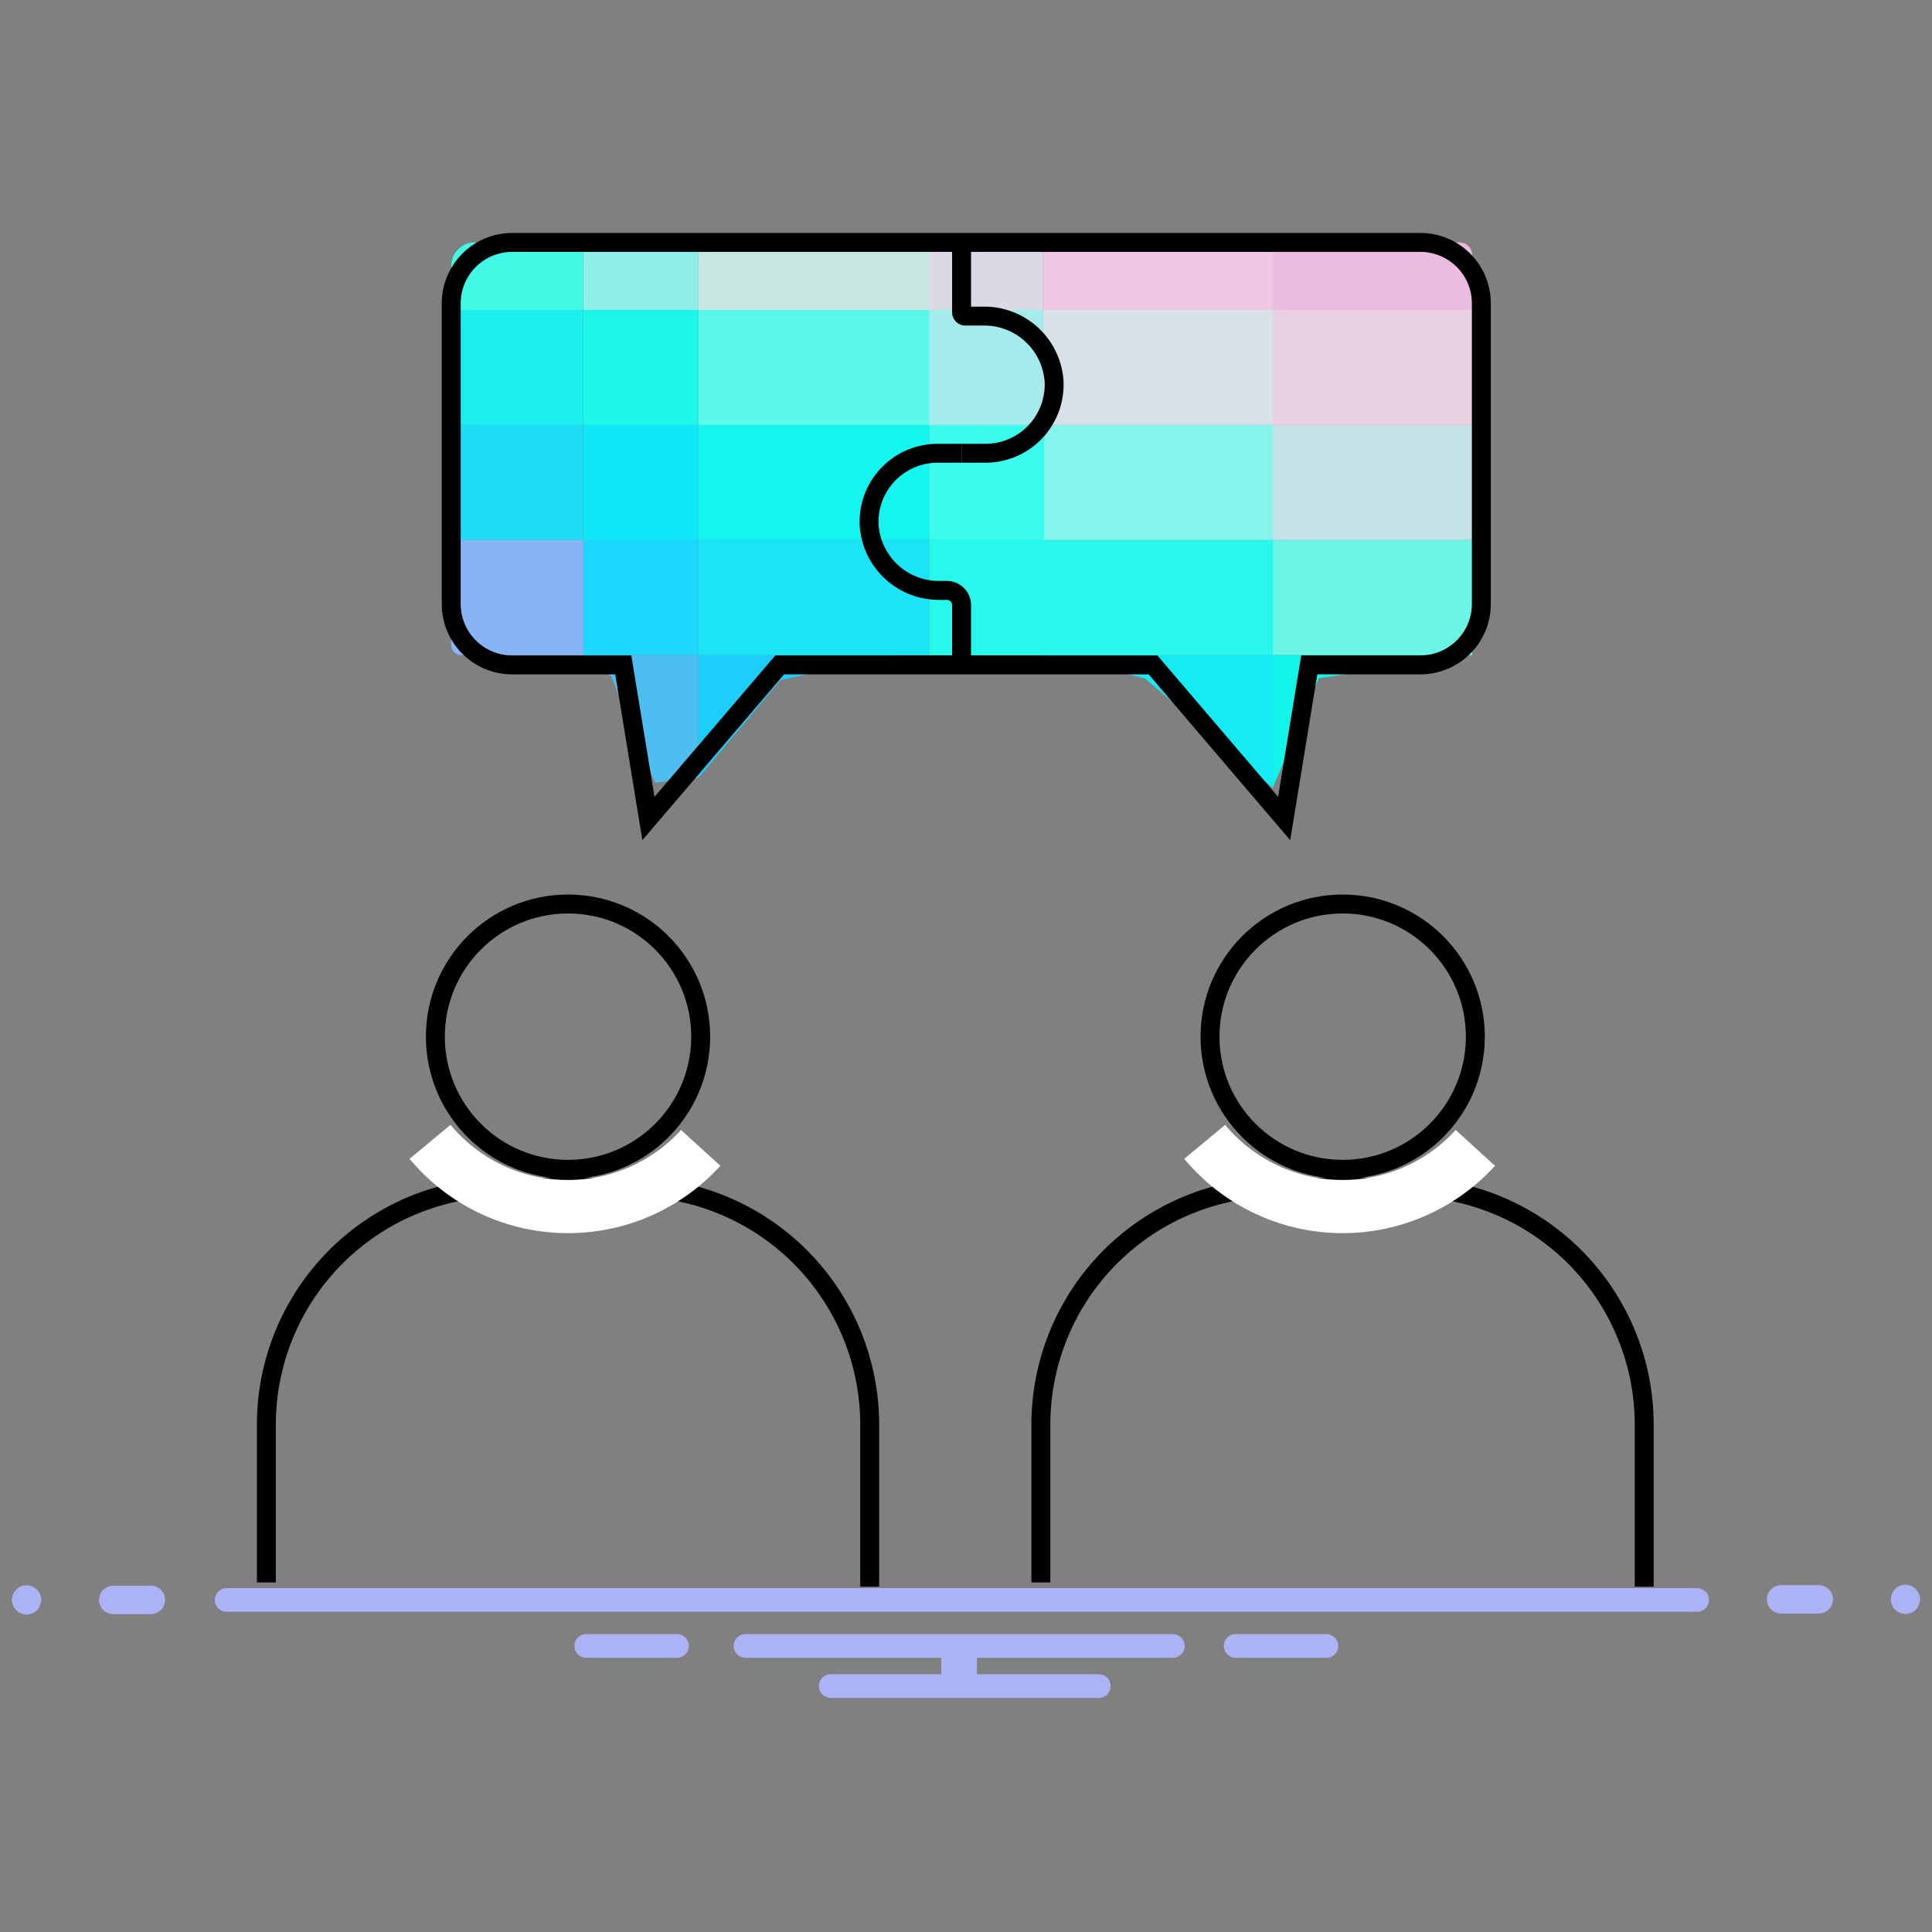 <svg xmlns="http://www.w3.org/2000/svg" xmlns:xlink="http://www.w3.org/1999/xlink" viewBox="0 0 408.35 408.35"><rect x="0" y="0" width="408.35" height="408.35" fill="#808080" stroke="none"/><defs><style>.cls-1,.cls-2,.cls-3,.cls-35,.cls-4,.cls-6{fill:none;}.cls-1,.cls-34{stroke:#000;stroke-width:4px;}.cls-1,.cls-2,.cls-3,.cls-34,.cls-4,.cls-5,.cls-6{stroke-miterlimit:10;}.cls-2{stroke:#fff;stroke-width:11.24px;}.cls-3,.cls-4,.cls-5,.cls-6{stroke:#abb3f4;}.cls-3,.cls-4{stroke-linecap:round;}.cls-3{stroke-width:5px;}.cls-4{stroke-width:6px;}.cls-5{fill:#abb3f4;stroke-width:1.36px;}.cls-6{stroke-width:7.54px;}.cls-7{fill:#e9d1e1;}.cls-8{fill:#ebbce0;}.cls-9{fill:#c5e1e5;}.cls-10{fill:#6af4e5;}.cls-11{fill:#d7e2e6;}.cls-12{fill:#edc6e3;}.cls-13{fill:#86f4eb;}.cls-14{fill:#28f8eb;}.cls-15{fill:#13f5e9;}.cls-16{fill:#15ebf5;}.cls-17{fill:#1dcefa;}.cls-18{fill:#a4eceb;}.cls-19{fill:#dcd9e4;}.cls-20{fill:#3afdef;}.cls-21{fill:#1df7e7;}.cls-22{fill:#8eefe8;}.cls-23{fill:#0fe8f7;}.cls-24{fill:#1cd7ff;}.cls-25{fill:#4ebef0;}.cls-26{fill:#5bf9ea;}.cls-27{fill:#c8e7e1;}.cls-28{fill:#14f5f1;}.cls-29{fill:#1ae5f4;}.cls-30{fill:#1ceeed;}.cls-31{fill:#42f9e5;}.cls-32{fill:#1ddcf6;}.cls-33{fill:#87b4f5;}.cls-34{fill:url(#Unbenannter_Verlauf_20);}</style><linearGradient id="Unbenannter_Verlauf_20" x1="95.37" y1="112.13" x2="313.1" y2="112.13" gradientUnits="userSpaceOnUse"><stop offset="0" stop-color="#ffbdd8" stop-opacity="0"/><stop offset="0.51" stop-color="#dfe2c9" stop-opacity="0"/><stop offset="1" stop-color="#74a9e8" stop-opacity="0"/></linearGradient></defs><g id="Ebene_2" data-name="Ebene 2"><g id="Ebene_12" data-name="Ebene 12"><path class="cls-1" d="M220,334.47V301.13a50.2,50.2,0,0,1,50.19-50.2h27.13a50.21,50.21,0,0,1,50.2,50.2v34.23"/><circle class="cls-1" cx="283.79" cy="219.11" r="28.04"/><path class="cls-2" d="M311.83,242.62a37.91,37.91,0,0,1-57.2-1.28"/><path class="cls-1" d="M56.3,334.47V301.13a50.2,50.2,0,0,1,50.2-50.2h27.12a50.2,50.2,0,0,1,50.2,50.2v34.23"/><circle class="cls-1" cx="120.06" cy="219.11" r="28.04"/><path class="cls-2" d="M148.1,242.62a37.91,37.91,0,0,1-57.2-1.28"/><line class="cls-3" x1="47.9" y1="338.16" x2="358.73" y2="338.16"/><line class="cls-4" x1="376.45" y1="338.04" x2="384.42" y2="338.04"/><circle class="cls-5" cx="402.73" cy="338.04" r="2.41"/><line class="cls-6" x1="202.72" y1="356.99" x2="202.72" y2="348.95"/><g id="Sprechblase"><rect class="cls-7" x="269.02" y="65.5" width="42.13" height="24.32"/><path class="cls-8" d="M269,51.24H308.5a2.65,2.65,0,0,1,2.65,2.65V65.5a0,0,0,0,1,0,0H269a0,0,0,0,1,0,0V51.24A0,0,0,0,1,269,51.24Z"/><rect class="cls-9" x="269.02" y="89.83" width="42.13" height="24.32"/><rect class="cls-10" x="269.02" y="114.15" width="42.13" height="24.32"/><rect class="cls-11" x="220.4" y="65.5" width="48.63" height="24.32"/><rect class="cls-12" x="220.4" y="51.24" width="48.63" height="14.26"/><rect class="cls-13" x="220.4" y="89.83" width="48.63" height="24.32"/><rect class="cls-14" x="220.4" y="114.15" width="48.63" height="24.32"/><polygon class="cls-15" points="278.75 143.36 269.02 166.53 269.02 138.47 311.15 138.47 278.75 143.36"/><polygon class="cls-16" points="269.02 166.53 241.96 143.36 220.4 138.47 269.02 138.47 269.02 166.53"/><polygon class="cls-17" points="164.96 143.73 147.61 164.4 147.61 138.47 189.73 138.47 164.96 143.73"/><rect class="cls-18" x="196.12" y="65.5" width="24.31" height="24.32"/><rect class="cls-19" x="196.12" y="51.24" width="24.31" height="14.26"/><rect class="cls-20" x="196.38" y="89.83" width="24.31" height="24.32"/><rect class="cls-14" x="196.38" y="114.15" width="24.31" height="24.32"/><rect class="cls-21" x="123.3" y="65.5" width="24.31" height="24.32"/><rect class="cls-22" x="123.3" y="51.24" width="24.31" height="14.26"/><rect class="cls-23" x="123.3" y="89.83" width="24.31" height="24.32"/><rect class="cls-24" x="123.3" y="114.15" width="24.31" height="24.32"/><polygon class="cls-25" points="147.61 164.4 138.46 165.42 129.19 142.99 123.3 138.47 147.61 138.47 147.61 164.4"/><rect class="cls-26" x="147.61" y="65.5" width="48.78" height="24.32"/><rect class="cls-27" x="147.61" y="51.24" width="48.78" height="14.26"/><rect class="cls-28" x="147.61" y="89.83" width="48.78" height="24.32"/><rect class="cls-29" x="147.61" y="114.15" width="48.78" height="24.32"/><rect class="cls-30" x="95.37" y="65.5" width="27.91" height="24.32"/><path class="cls-31" d="M100.38,51.24h22.89a0,0,0,0,1,0,0V65.5a0,0,0,0,1,0,0H95.37a0,0,0,0,1,0,0V56.25A5,5,0,0,1,100.38,51.24Z"/><rect class="cls-32" x="95.37" y="89.83" width="27.91" height="24.32"/><path class="cls-33" d="M95.37,114.15h27.91a0,0,0,0,1,0,0v24.32a0,0,0,0,1,0,0H97.48a2.11,2.11,0,0,1-2.11-2.11V114.15A0,0,0,0,1,95.37,114.15Z"/><path class="cls-34" d="M204.71,140.54h39L271.42,173l5.31-32.47h23.48a12.89,12.89,0,0,0,12.89-12.89V64.13a12.89,12.89,0,0,0-12.89-12.89h-192A12.89,12.89,0,0,0,95.37,64.13v63.52a12.89,12.89,0,0,0,12.88,12.89h23.49L137.05,173l27.75-32.47h39.91Z"/><path class="cls-1" d="M203.24,51.51V66a.81.81,0,0,0,.81.81h3.84a14.78,14.78,0,0,1,14.9,13.8A14.51,14.51,0,0,1,208.3,95.8h-5.06"/><path class="cls-1" d="M203.24,140.08V127.9a3.11,3.11,0,0,0-3.11-3.11H198.6A14.78,14.78,0,0,1,183.7,111a14.5,14.5,0,0,1,14.49-15.2h5.05"/></g><line class="cls-3" x1="157.56" y1="347.89" x2="247.89" y2="347.89"/><line class="cls-3" x1="261.17" y1="347.89" x2="280.36" y2="347.89"/><line class="cls-3" x1="123.91" y1="347.89" x2="143.1" y2="347.89"/><line class="cls-3" x1="175.57" y1="356.37" x2="232.24" y2="356.37"/><line class="cls-4" x1="31.9" y1="338.16" x2="23.93" y2="338.16"/><circle class="cls-5" cx="5.62" cy="338.16" r="2.41"/><rect class="cls-35" width="408.35" height="408.35"/></g></g></svg>